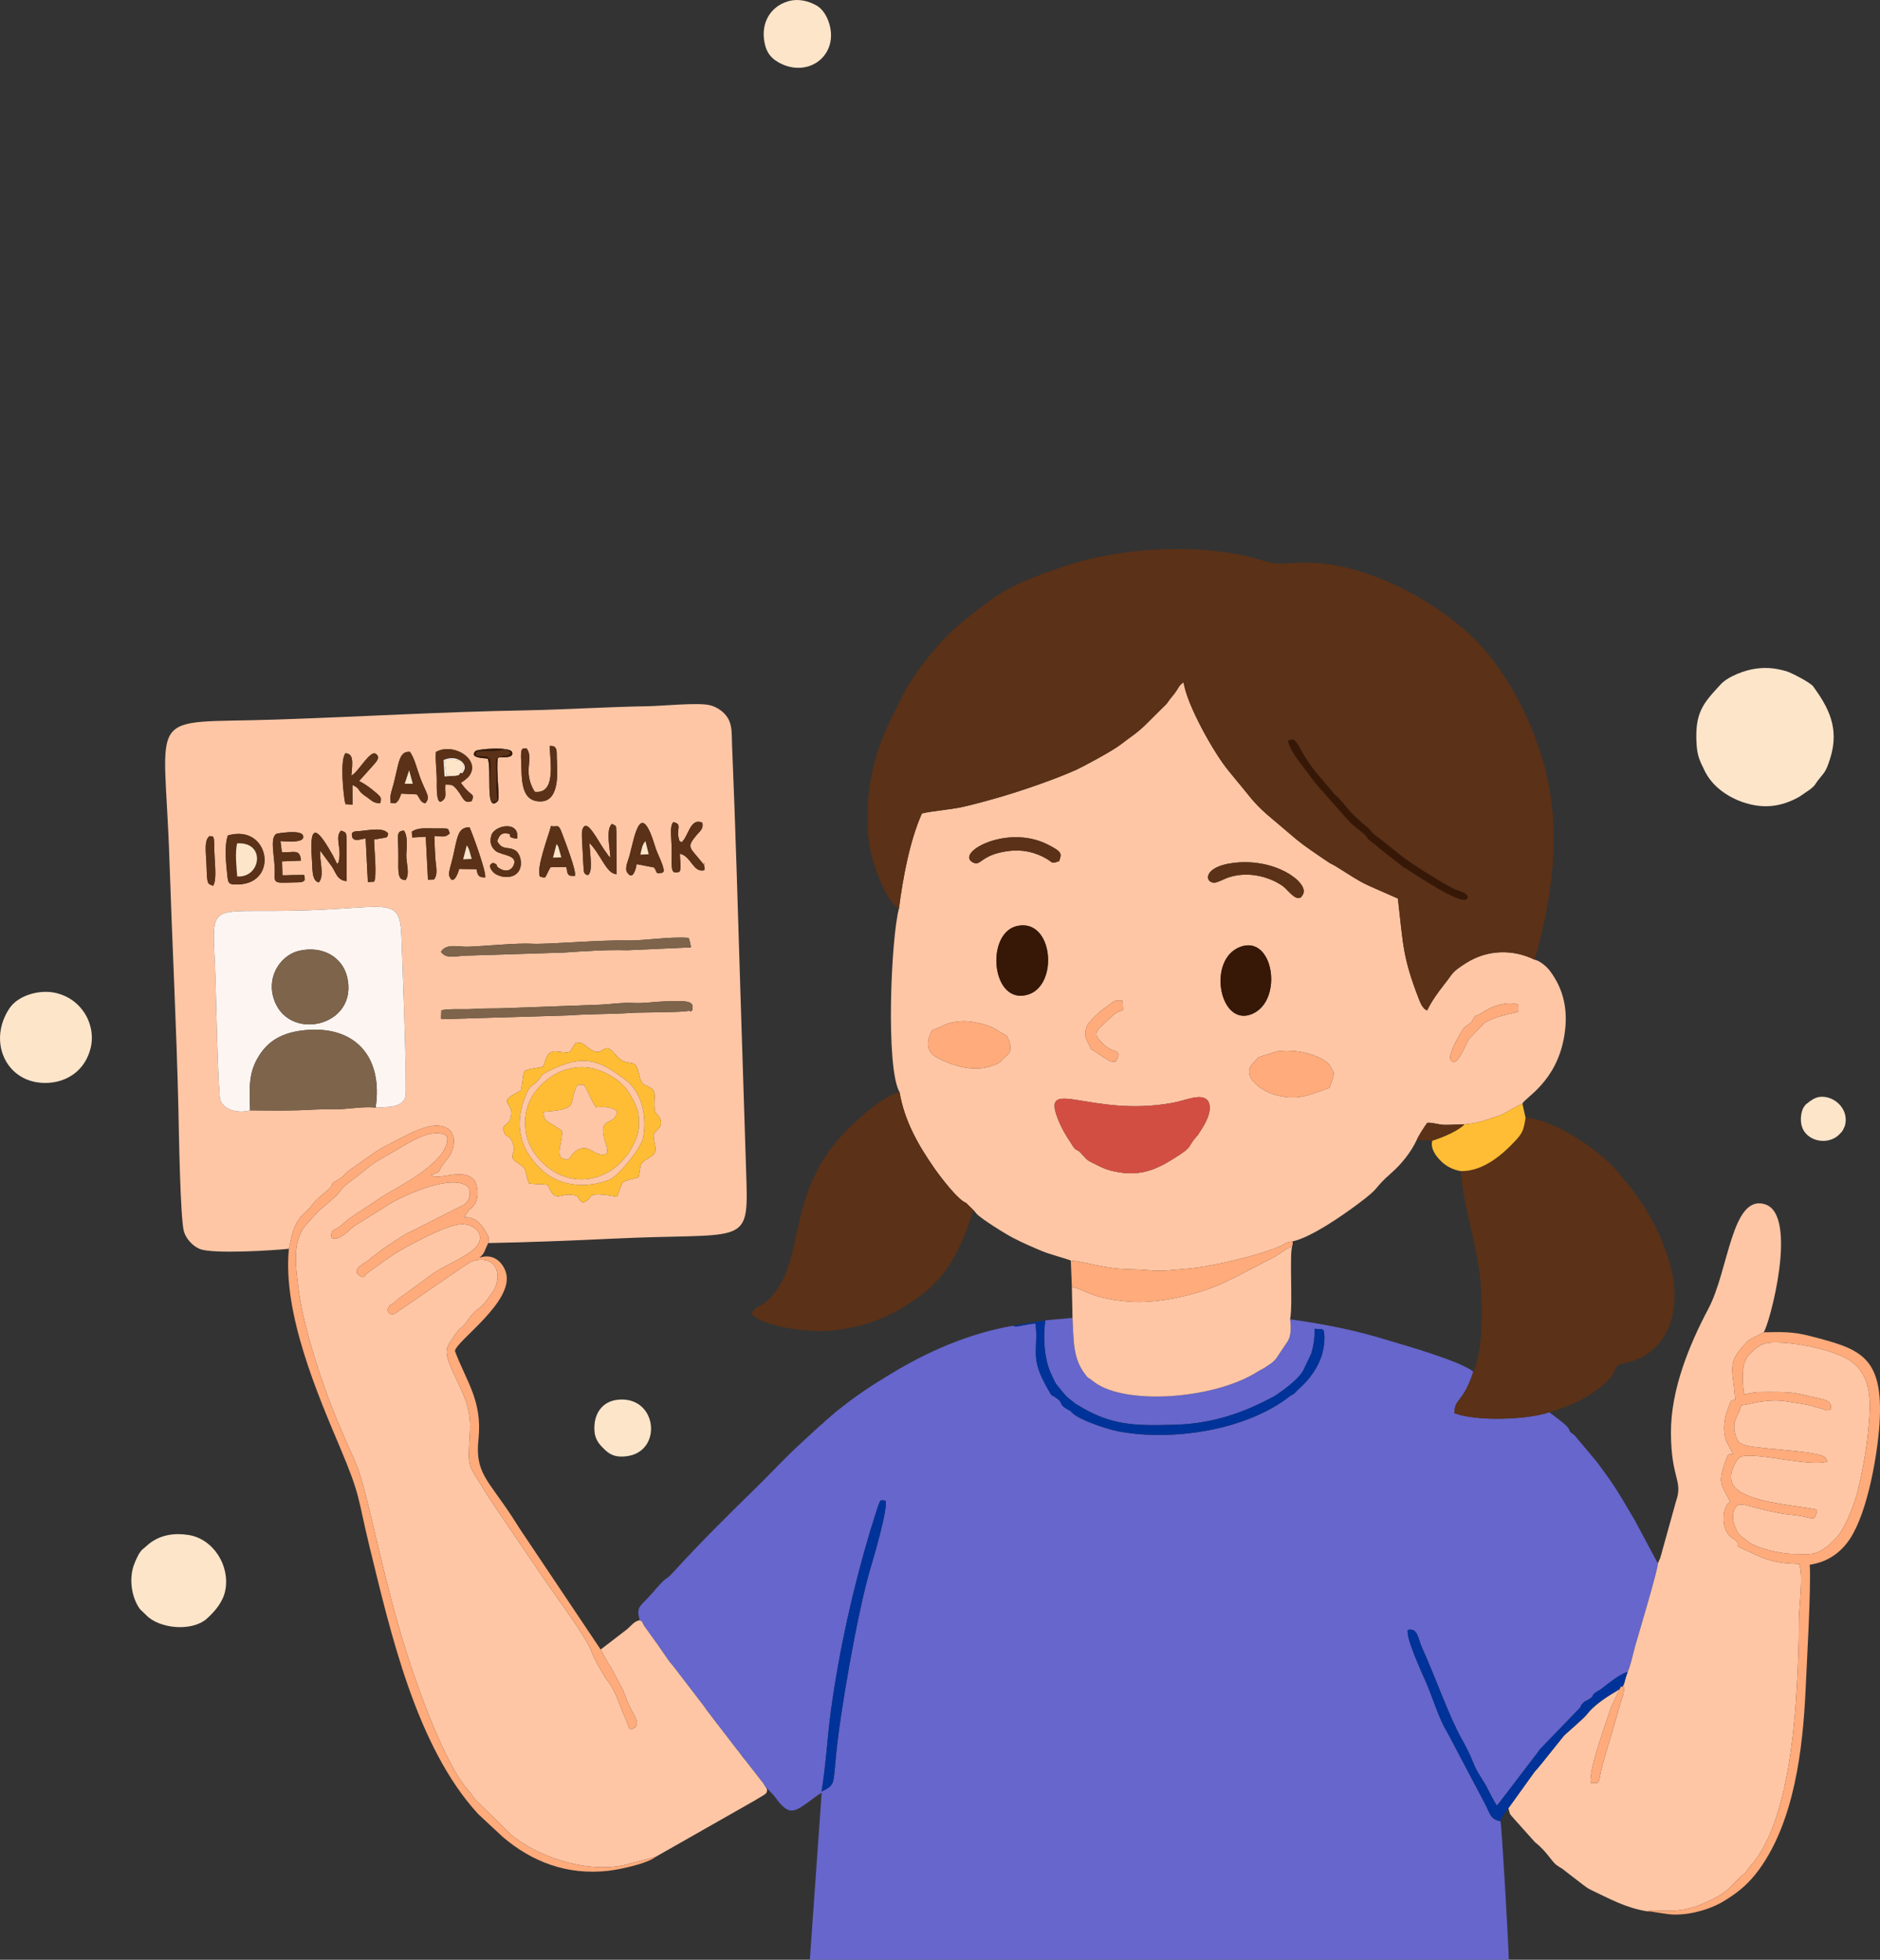 <?xml version="1.0" encoding="UTF-8"?>
<svg xmlns="http://www.w3.org/2000/svg" xmlns:xlink="http://www.w3.org/1999/xlink" xml:space="preserve" width="320.609mm" height="334.168mm" shape-rendering="geometricPrecision" text-rendering="geometricPrecision" image-rendering="optimizeQuality" fill-rule="evenodd" clip-rule="evenodd" viewBox="0 0 14479 15091"><rect x="0" y="0" width="14479" height="15091" fill="#333333" stroke="none"/> <g id="Layer_x0020_1">    <g id="_2021388948720">   <path fill="#6666CC" d="M6327 13796c34,-199 45,-421 72,-621 65,-473 169,-938 304,-1390l61 -193c23,-53 13,-38 55,-38 25,53 -97,462 -120,539 -93,319 -233,1105 -263,1452 -3,39 -10,118 -16,155 -10,60 -44,69 -93,96zm1724 -3629c-21,137 -6,306 44,412 47,102 33,67 84,134l33 38c11,11 7,6 18,16l58 46c3,1 12,6 15,8 259,160 446,158 746,150 256,-7 486,-75 712,-192 38,-20 40,-18 75,-42 95,-65 166,-126 199,-180l63 -132c19,-63 28,-122 27,-193 54,7 73,-15 75,56 5,161 -77,297 -187,398 -10,9 -7,6 -17,16 -55,57 -19,17 -71,56 -333,256 -894,341 -1306,265 -84,-15 -297,-85 -356,-139 -34,-30 0,-8 -39,-30 -84,-48 -20,-44 -100,-97l-14 -8c-7,-5 -9,6 -40,-53 -9,-15 -27,-48 -40,-75 -90,-185 -32,-247 -55,-428 -56,-1 -120,22 -152,21l-15 -3c-1,-2 -5,0 -8,-2 -350,61 -667,206 -927,363 -167,100 -278,174 -431,296l-86 74c-20,20 -20,21 -43,38l-168 155c-114,106 -211,213 -323,322 -222,216 -430,423 -638,651 -49,54 -53,42 -86,76 -27,28 -49,55 -76,85 -93,106 -125,100 -95,207 29,18 14,9 29,34 1,2 3,5 4,8l110 153c2,2 3,5 5,8l80 115c5,7 27,32 31,37l240 313c12,17 0,3 14,21l80 105c2,3 8,10 10,13 2,1 4,4 5,6l145 189c2,1 4,4 6,6l39 53c1,2 4,4 6,6l149 191c24,43 60,64 92,108 100,136 137,117 247,40 38,-27 74,-58 109,-77l-91 1286 5383 0c-1,-104 -55,-1049 -64,-1067 -82,-16 -76,-55 -126,-147l-286 -542c-61,-97 -112,-268 -161,-380 -33,-76 -157,-343 -141,-404 79,-20 80,73 109,135 96,209 214,543 307,706 27,47 64,118 84,171 27,71 49,98 89,164 35,58 61,124 98,177 2,-3 6,-10 7,-8l307 -402c1,-1 14,-20 14,-21l311 -322c14,-21 2,-14 22,-35 20,-21 23,-15 43,-28 59,-36 8,-23 65,-61 20,-14 17,-8 35,-22 62,-48 132,-106 203,-132 21,-41 41,-139 57,-196 21,-74 181,-607 175,-638l-178 -333c-63,-105 -124,-215 -189,-307 -39,-56 -66,-92 -107,-147l-168 -200c-64,-48 -14,-14 -59,-69 -17,-20 -106,-87 -135,-108 -179,60 -566,70 -731,7 1,-118 69,-78 146,-320 -106,-82 -496,-193 -666,-244 -263,-80 -474,-120 -745,-159 8,56 8,125 -17,167l-74 110c-28,45 -44,56 -95,89 -2,2 -5,3 -7,5 -2,1 -5,3 -7,4l-45 25c-333,215 -1014,264 -1259,87 -13,-9 -12,-9 -26,-20 -38,-28 -20,-6 -49,-44 -97,-126 -87,-265 -97,-434l-209 19z"></path>   <path fill="#FEC6A5" d="M9208 8450c69,-9 116,15 108,98 -6,57 -46,124 -70,160 -2,4 -22,34 -23,35 -2,2 -4,4 -5,6 -2,2 -4,4 -6,6 -64,74 -31,74 -127,137 -130,85 -259,164 -447,138 -70,-10 -120,-23 -182,-55 -78,-39 -76,-33 -127,-91 -36,-41 -31,-13 -63,-53l-18 -29c-39,-58 -76,-120 -104,-195 -121,-318 262,-4 877,-113 65,-11 128,-35 187,-44zm1031 -73c-145,49 -238,104 -420,53 -96,-27 -242,-125 -187,-221l60 -68 142 -45c177,-25 363,43 407,107l18 31c17,36 14,12 11,50 -1,14 -25,72 -31,93zm-2919 -501c93,-19 138,-15 226,4 52,12 90,24 132,52 71,47 76,27 96,91 27,82 -16,99 -44,126 -27,27 -30,42 -108,64 -140,40 -286,-8 -400,-66 -61,-31 -98,-88 -61,-175 22,-53 7,-33 69,-59 21,-9 61,-31 90,-37zm4374 -86c-34,12 -181,34 -263,88l-117 122c-20,31 -103,247 -143,157 -19,-43 77,-204 103,-241l32 -26c44,-28 24,-18 35,-35 34,-55 12,-17 72,-56 74,-50 191,-93 279,-64l2 55zm-3101 385c-38,1 -40,1 -89,-31l-69 -46c-51,-30 -26,-14 -45,-49 -23,-43 -44,-74 -23,-138 18,-53 126,-138 128,-139l53 -39c39,-30 37,-32 97,-27l4 71c-37,18 -30,6 -70,35l-107 99c-36,45 -45,57 17,121 87,92 163,34 104,143zm957 -883c257,-100 337,410 95,515 -251,109 -352,-416 -95,-515zm-1715 -162c276,-59 320,454 84,528 -284,89 -334,-474 -84,-528zm1662 -485c324,-41 575,147 541,235 -37,95 -116,-26 -157,-56 -112,-79 -282,-118 -430,-64 -24,9 -78,38 -100,37 -75,-1 -85,-123 146,-152zm-1340 -14c-63,22 -46,12 -93,-16 -88,-53 -189,-76 -297,-62 -216,28 -210,119 -272,89 -145,-71 251,-297 568,-142 123,61 113,75 94,131zm-1234 366c-61,230 -103,1226 5,1413 38,225 148,413 266,583 42,61 184,249 247,270l65 64c1,2 3,5 5,7 1,1 3,4 5,6 1,2 4,5 5,6 36,40 229,160 285,188 68,35 142,68 222,101 48,21 210,65 219,72 123,10 251,62 439,66 267,7 156,26 481,-6 178,-17 533,-101 692,-171 40,-18 40,-31 97,-37 144,-33 375,-193 506,-291 186,-139 101,-102 257,-239 74,-65 147,-156 191,-249 15,-34 56,-98 82,-134 42,-4 84,15 137,16 50,1 103,-6 150,-4 96,-7 154,-30 242,-59 50,-16 60,-23 102,-47 31,-17 75,-43 102,-53 16,-46 265,-165 323,-526 30,-186 -1,-351 -112,-498 -25,-34 -81,-79 -117,-85 -173,-85 -369,-75 -527,25 -116,74 -95,72 -169,165 -47,60 -97,128 -132,201 -19,-12 -18,-6 -39,-36 -7,-9 -17,-34 -22,-46 -129,-331 -122,-421 -164,-780 -306,-137 -222,-87 -478,-248 -30,-19 -32,-14 -66,-38 -87,-59 -173,-116 -242,-173l-224 -190c-110,-97 -142,-153 -224,-249l-67 -82c-111,-131 -327,-515 -349,-685 -45,28 -31,41 -91,112 -15,17 -25,33 -40,53l-145 144c-81,83 -130,108 -209,170 -60,47 -285,169 -352,199 -159,70 -386,149 -562,201 -92,27 -204,58 -300,80 -104,23 -231,30 -317,51 -95,214 -147,500 -177,733z"></path>   <path fill="#FEC6A5" d="M4435 8030c23,12 17,-27 86,31 137,113 112,-69 218,59 96,115 151,9 180,142 29,135 54,67 116,138 12,33 4,65 4,105 2,71 6,51 33,89 57,79 -30,114 -38,141 -3,85 49,129 -28,176 -94,57 -63,47 -89,155 -148,40 -112,12 -164,149 -269,-46 -161,6 -263,45 -59,-32 -9,-51 -89,-60 -85,-9 -112,46 -159,-28 -42,-67 24,-43 -167,-58 -39,-97 -7,-107 -82,-155 -99,-62 -5,-65 -46,-161 -36,-88 -47,-7 -74,-110 18,-39 51,-27 63,-93 22,-119 -125,-97 77,-198 33,-184 -15,-147 169,-182 24,-53 25,-125 103,-118 136,14 86,16 150,-67zm-1036 -251c72,-14 168,-4 253,-10 87,-6 165,-2 242,-6l737 -27c79,-4 169,-18 245,-13 80,5 164,-10 250,-12 90,-2 202,-13 207,34 6,62 -26,37 -27,38 -39,14 -381,12 -433,16 -174,12 -319,7 -495,20l-979 29c-1,-3 -2,-7 -2,-9l2 -60zm-506 750c-64,-9 -171,4 -243,10 -90,7 -141,0 -230,5 -175,11 -320,7 -494,6 -93,27 -207,-5 -230,-83 -16,-52 -33,-829 -36,-919 -20,-647 -109,-511 702,-538 644,-22 718,-106 730,204 6,163 45,1184 31,1230 -26,88 -136,79 -230,85zm503 -1200c42,-68 136,-36 210,-39 120,-4 380,-30 492,-23 112,7 522,-30 720,-25 152,3 336,-32 486,-20 9,25 12,43 18,73l-491 22c-154,-5 -326,7 -488,18l-729 23c-90,-2 -175,35 -218,-29zm-1755 -508c-37,-15 -40,-13 -46,-62 -3,-25 -3,-78 -5,-109 -5,-99 -18,-181 24,-212 23,8 36,-23 36,85 0,110 24,247 -9,298zm1895 -130c-11,47 -51,132 -77,50 -7,-21 23,-111 29,-141 36,-163 39,-229 128,-230 24,52 129,341 121,386 -51,1 -58,-14 -67,-63l-134 -2zm708 -331c46,15 54,-27 83,53 27,73 113,292 101,331 -60,5 -57,-14 -66,-68l-122 2c-2,3 -4,7 -5,9 -1,2 -4,6 -5,8 -40,77 -21,64 -70,56 -36,-55 66,-320 84,-391zm659 294c-5,33 -28,134 -74,62 -19,-31 9,-90 19,-126 42,-161 86,-436 196,-76 14,46 28,71 46,115 34,86 24,89 -3,94 -38,7 -23,-3 -49,-43l-135 -26zm-1780 123c-61,-2 -56,-51 -55,-185 1,-158 -22,-192 43,-196 33,48 20,130 18,189 -1,59 30,147 -6,192zm-1368 -344c319,-91 394,361 89,377 -78,4 -87,-2 -93,-67 -10,-93 -25,-229 4,-310zm841 219c24,-26 8,2 16,-37 17,-86 -35,-172 15,-219 46,16 39,18 42,80l0 309c-72,-6 -82,-66 -112,-111l-91 -124c-8,70 36,194 -11,245 -57,-14 -47,-109 -53,-180 -25,-327 65,-199 162,-27 12,23 21,41 32,64zm-249 125c-21,21 -29,16 -87,18 -151,4 -147,10 -144,-83 2,-115 -44,-267 17,-293 1,0 185,-34 201,15 20,61 -127,44 -174,43l11 86c95,3 139,-29 147,64l-146 6 3 107c42,1 79,-3 119,-2 62,0 49,-10 53,39zm469 -321c-45,8 -96,28 -105,-16 -9,-42 25,-38 65,-41 61,-5 181,-32 214,21 -10,32 -6,26 -40,33l-58 10c-2,-4 -7,1 -11,3 0,64 24,283 0,323l-48 3 -17 -336zm974 192c6,-1 1,-7 17,0 38,15 -4,19 55,47 39,19 74,4 89,-23 51,-90 -90,-84 -133,-119 -25,-20 -45,-52 -39,-97 0,-3 6,-25 7,-29 32,-76 218,-107 197,31 -104,-11 -14,-37 -89,-41 -40,-3 -53,28 -65,60 43,77 84,36 142,73 34,23 55,94 30,148 -40,82 -166,60 -205,15 -46,-53 -6,-64 -6,-65zm-618 -244c47,-33 112,-25 161,-25 138,2 111,-9 131,38 -34,34 -57,23 -119,20 2,61 4,118 8,178 5,64 21,114 -10,157l-47 2 -17 -331 -105 6 -2 -45zm1497 161c21,27 2,11 32,39 -2,-69 -38,-216 12,-260 38,21 30,7 34,64l2 324c-80,-3 -121,-154 -210,-241 6,97 28,222 -11,248 -37,-10 -30,-24 -35,-77l-11 -209c0,-9 -1,-48 1,-55 30,-126 123,86 186,167zm566 147c-70,24 -63,-13 -62,-166 0,-91 -18,-182 12,-215 73,12 22,57 42,122 10,34 -3,15 22,33 54,-44 66,-193 160,-151 10,46 -16,63 -43,94 -85,99 -50,97 33,203l16 19c18,31 -2,-48 9,23 8,56 4,7 -5,28 -82,16 -97,-111 -183,-128 0,50 12,99 -1,138zm-2145 -601c-6,17 -14,46 -31,62 -11,9 -9,15 -28,12 -44,-6 -16,-1 -23,-20 -11,-30 19,-107 27,-143 39,-159 41,-237 121,-233 35,43 58,142 82,205 45,119 81,142 37,192 -40,-10 -39,-37 -65,-69l-120 -6zm267 -320c134,-79 359,62 250,192l-18 16c-21,18 -22,16 -40,29 21,27 32,43 59,68 32,30 46,27 24,73 -54,21 -64,-20 -93,-62 -54,-77 -62,-62 -108,-66 -8,54 13,94 -17,118 -58,66 -50,-114 -50,-147 0,-73 -12,-151 -7,-221zm876 -47c64,-5 53,44 55,95 3,85 29,326 -120,332 -163,6 -148,-180 -154,-304 -7,-123 12,-101 41,-105 61,80 -35,176 63,335 164,19 121,-221 115,-353zm-1573 448c-16,-67 -43,-345 1,-392 62,5 55,63 45,172 51,-21 144,-200 189,-167 41,30 -5,68 -27,95l-97 108c-1,-2 -3,4 -4,7 36,18 65,38 98,64 84,68 68,58 65,106 -58,1 -70,-25 -116,-55 -69,-46 -31,-54 -100,-86l1 152 -55 -4zm1097 -350c-16,-5 -147,-1 -96,-58 15,-17 268,-37 283,8 16,48 -72,38 -110,39 -14,97 13,285 4,323 -7,28 -1,8 -15,24 -86,67 -35,-254 -66,-336zm-1532 3774c17,-59 21,-194 133,-288 61,-52 13,-32 130,-134 17,-15 30,-23 44,-37 61,-60 -23,-16 88,-84 35,-21 15,-20 81,-69l175 -123c36,-26 75,-47 108,-64 38,-19 75,-40 116,-60 63,-32 179,-92 265,-90 107,3 155,78 119,188 -17,51 -42,71 -67,105 -53,71 -10,60 -98,87 56,51 235,-60 330,36 27,28 56,156 -17,218l-13 10c-15,14 2,-4 -15,19l-32 45c80,-9 133,44 169,110 26,47 24,29 19,87 318,-6 645,-19 963,-34 990,-48 1041,64 1026,-435l-46 -1439c-20,-643 -38,-1284 -65,-1924 -4,-83 4,-152 -34,-213 -25,-41 -78,-84 -142,-98 -95,-20 -357,7 -469,9 -314,5 -634,26 -949,32 -639,11 -1282,50 -1923,71 -1020,34 -854,-105 -816,1086 21,636 54,1277 69,1912 3,153 14,852 43,946 17,56 68,110 120,132 101,42 580,11 688,-1z"></path>   <path fill="#5B3117" d="M9919 5703c77,-37 64,49 206,232 1,0 12,15 16,19l137 162c97,86 83,116 253,255 46,37 9,24 83,77l180 143c71,58 332,221 411,257 31,14 105,27 98,65 -16,83 -404,-180 -464,-218 -27,-17 -18,-8 -49,-32l-180 -142c-2,-1 -4,-4 -6,-6 -10,-9 6,2 -18,-16 -78,-58 -28,-18 -71,-67 -21,-25 -60,-48 -88,-73 -29,-26 -53,-52 -79,-82l-135 -153c-2,-2 -3,-5 -5,-7 -23,-29 -52,-51 -116,-138l-29 -39c-44,-58 -131,-163 -144,-237zm-2996 1294c30,-233 82,-519 177,-733 86,-21 213,-28 317,-51 96,-22 208,-53 300,-80 176,-52 403,-131 562,-201 67,-30 292,-152 352,-199 79,-62 128,-87 209,-170l145 -144c15,-20 25,-36 40,-53 60,-71 46,-84 91,-112 22,170 238,554 349,685l67 82c82,96 114,152 224,249l224 190c69,57 155,114 242,173 34,24 36,19 66,38 256,161 172,111 478,248 42,359 35,449 164,780 5,12 15,37 22,46 21,30 20,24 39,36 35,-73 85,-141 132,-201 74,-93 53,-91 169,-165 158,-100 354,-110 527,-25 115,-392 192,-862 118,-1295 -77,-459 -326,-938 -615,-1207 -312,-289 -814,-551 -1255,-556 -131,-1 -213,24 -331,-13 -478,-149 -1128,-105 -1577,54 -377,133 -444,176 -709,385 -69,55 -131,112 -187,171 -94,100 -234,272 -307,418 -81,164 -165,314 -217,510 -54,203 -78,431 -43,650 26,165 130,433 227,490z"></path>   <path fill="#FEC6A5" d="M5052 14297l760 -432c77,-49 99,-49 95,-85 -1,-10 -19,-29 -27,-46l-149 -191c-2,-2 -5,-4 -6,-6l-39 -53c-2,-2 -4,-5 -6,-6l-145 -189c-1,-2 -3,-5 -5,-6 -2,-3 -8,-10 -10,-13l-80 -105c-14,-18 -2,-4 -14,-21l-240 -313c-4,-5 -26,-30 -31,-37l-80 -115c-2,-3 -3,-6 -5,-8l-110 -153c-1,-3 -3,-6 -4,-8 -15,-25 0,-16 -29,-34 -44,10 -59,36 -99,71l-202 155 49 89c15,29 30,45 43,72l80 150c27,68 36,103 73,169 31,57 63,112 -11,135 -39,-29 -2,9 -23,-32l-30 -74c-36,-81 -66,-188 -121,-258 -29,-37 -111,-177 -131,-236 -40,-113 -283,-436 -365,-558l-340 -500c-42,-64 -83,-122 -119,-181 -129,-216 -129,-152 -112,-452 11,-193 -56,-298 -129,-458 -81,-179 -58,-185 28,-310 20,-29 44,-37 68,-70 115,-162 80,-53 209,-241 74,-108 41,-277 -133,-242 -43,8 -63,32 -102,54l-520 357c-31,17 -73,-15 -44,-56 18,-26 19,-10 47,-35 15,-13 4,-4 16,-17l273 -199c90,-68 323,-150 358,-244 33,-89 -63,-143 -141,-138 -107,8 -317,121 -421,176 -111,59 -206,135 -304,204 -21,15 -10,44 -55,16 -74,-45 51,-104 69,-118l23 -22c16,-13 13,-9 27,-19l26 -20c5,-4 15,-12 26,-21l117 -78c37,-24 83,-52 125,-71l391 -197c41,-28 59,-84 33,-138 -120,-101 -460,51 -582,118l-291 181c-44,31 -109,110 -167,98 0,-1 -21,4 -13,-39 6,-32 26,-19 86,-71l43 -37c2,-2 5,-4 7,-5 1,-2 4,-4 6,-5l257 -170c19,-13 49,-28 65,-38 121,-70 458,-254 426,-423 -120,-81 -326,75 -429,130 -76,42 -153,86 -215,142l-137 106c-26,20 -47,58 -76,85 -118,108 -96,70 -229,221 -110,125 -79,325 -57,501 36,279 171,692 271,940 203,499 172,321 309,899 77,326 152,640 253,958 85,271 294,854 470,1051 29,32 42,61 66,84l268 263c14,13 26,21 39,30 214,157 554,262 830,204l246 -65z"></path>   <path fill="#FEC6A5" d="M12250 13728c-14,-103 115,-448 157,-580l78 -164c22,30 33,-47 18,61 0,0 -15,43 -15,44l-85 295c-21,68 -39,126 -58,196 -46,169 -8,149 -95,148zm518 -1689c6,31 -154,564 -175,638 -16,57 -36,155 -57,196 -42,111 -7,102 -105,160 -63,37 -164,106 -205,163 -28,38 -173,158 -184,173l-170 212c-18,23 -39,46 -53,62l-202 281c15,59 9,39 43,81l163 182c92,71 125,147 168,177 34,24 36,19 69,48l130 100c28,20 30,25 71,45 133,63 263,136 427,161 61,-24 216,33 423,-58 205,-88 192,-115 286,-200 104,-95 3,10 88,-97 14,-18 7,-5 27,-31 248,-325 307,-982 328,-1370 8,-147 15,-317 14,-463 -2,-119 38,-365 2,-456 -214,-6 -272,-41 -430,-115 -88,-41 -5,-18 -66,-72 -8,-7 -100,-43 -84,-197 1,-15 14,-52 16,-56 16,-29 16,-25 34,-36 -59,-129 -103,-131 -41,-304 30,-81 21,-62 63,-64l-55 -106c-24,-79 -17,-158 12,-237 35,-91 16,-68 59,-75 -17,-256 -76,-285 106,-463l113 -59c45,-59 272,-907 9,-986 -255,-77 -278,507 -434,803 -145,273 -292,625 -289,961 2,358 96,361 38,527l-103 370c-5,20 -11,43 -18,64l-18 41z"></path>   <path fill="#5B3117" d="M11251 9018c13,224 105,520 140,752 29,195 39,624 -44,792 -77,242 -145,202 -146,320 165,63 552,53 731,-7 165,-52 252,-88 374,-178 196,-145 81,-176 211,-202 313,-63 462,-387 333,-799 -89,-283 -225,-483 -406,-690 -125,-144 -468,-385 -695,-400 -12,83 -19,112 -67,166 -110,120 -257,248 -431,246z"></path>   <path fill="#5B3117" d="M7441 9263c-63,-21 -205,-209 -247,-270 -118,-170 -228,-358 -266,-583 -124,28 -320,205 -417,304 -113,116 -205,248 -276,428 -119,298 -106,598 -264,806 -110,144 -153,93 -181,168 63,94 421,143 569,133 220,-15 384,-66 543,-152 353,-191 475,-403 594,-777 -19,-26 -34,-30 -55,-57z"></path>   <path fill="#FDF5F2" d="M2305 7321c184,-41 330,52 367,196 100,393 -471,518 -568,159 -47,-175 70,-326 201,-355zm-379 1229c-5,-186 -15,-302 84,-443 74,-104 186,-167 375,-177 362,-20 565,219 508,599 94,-6 204,3 230,-85 14,-46 -25,-1067 -31,-1230 -12,-310 -86,-226 -730,-204 -811,27 -722,-109 -702,538 3,90 20,867 36,919 23,78 137,110 230,83z"></path>   <path fill="#FEC6A5" d="M13638 10719c205,0 190,11 362,47 52,11 118,23 97,88 -25,13 -41,0 -72,-8 -27,-7 -53,-16 -81,-23 -56,-14 -113,-19 -180,-31 -151,-27 -301,25 -354,30 -6,15 -6,21 -11,36 -20,51 -65,103 -29,205 14,41 32,56 80,68 115,29 550,42 605,90 1,1 3,4 5,5l14 27c-114,48 -526,-67 -652,-40 -35,8 -46,33 -59,57 -56,102 -37,177 57,227 152,82 418,95 574,128 -16,87 -22,71 -109,52 -48,-10 -91,-12 -139,-19 -282,-43 -355,-118 -388,-36 -19,47 -14,91 6,138 27,64 34,60 85,99l12 11c70,53 252,96 354,96 128,-1 159,17 262,-61l71 -69c68,-80 136,-259 160,-359 47,-192 77,-378 90,-577 15,-230 -39,-378 -206,-454 -148,-67 -388,-113 -543,-108 -79,2 -121,36 -174,89 -87,85 -41,290 -45,307 48,-1 66,-12 105,-14 34,-1 68,-1 103,-1z"></path>   <path fill="#FEC6A5" d="M8255 9909l5 239c10,169 0,308 97,434 29,38 11,16 49,44 14,11 13,11 26,20 245,177 926,128 1259,-87l45 -25c2,-1 5,-3 7,-4 2,-2 5,-3 7,-5 51,-33 67,-44 95,-89l74 -110c25,-42 25,-111 17,-167 23,-119 -9,-516 19,-572 -27,33 -12,12 -43,28l-84 56c-3,2 -5,3 -8,5l-318 165c-39,15 -47,24 -93,44 -189,85 -492,156 -713,138 -294,-24 -342,-94 -441,-114z"></path>   <path fill="#FFAB7B" d="M2225 9616c-50,496 223,1126 398,1540 157,373 130,372 221,746 162,660 359,1544 838,2066l191 178c227,193 497,295 811,260 80,-9 299,-53 368,-109l-246 65c-276,58 -616,-47 -830,-204 -13,-9 -25,-17 -39,-30l-268 -263c-24,-23 -37,-52 -66,-84 -176,-197 -385,-780 -470,-1051 -101,-318 -176,-632 -253,-958 -137,-578 -106,-400 -309,-899 -100,-248 -235,-661 -271,-940 -22,-176 -53,-376 57,-501 133,-151 111,-113 229,-221 29,-27 50,-65 76,-85l137 -106c62,-56 139,-100 215,-142 103,-55 309,-211 429,-130 32,169 -305,353 -426,423 -16,10 -46,25 -65,38l-257 170c-2,1 -5,3 -6,5 -2,1 -5,3 -7,5l-43 37c-60,52 -80,39 -86,71 -8,43 13,38 13,39 58,12 123,-67 167,-98l291 -181c122,-67 462,-219 582,-118 26,54 8,110 -33,138l-391 197c-42,19 -88,47 -125,71l-117 78c-11,9 -21,17 -26,21l-26 20c-14,10 -11,6 -27,19l-23 22c-18,14 -143,73 -69,118 45,28 34,-1 55,-16 98,-69 193,-145 304,-204 104,-55 314,-168 421,-176 78,-5 174,49 141,138 -35,94 -268,176 -358,244l-273 199c-12,13 -1,4 -16,17 -28,25 -29,9 -47,35 -29,41 13,73 44,56l520 -357c39,-22 59,-46 102,-54 174,-35 207,134 133,242 -129,188 -94,79 -209,241 -24,33 -48,41 -68,70 -86,125 -109,131 -28,310 73,160 140,265 129,458 -17,300 -17,236 112,452 36,59 77,117 119,181l340 500c82,122 325,445 365,558 20,59 102,199 131,236 55,70 85,177 121,258l30 74c21,41 -16,3 23,32 74,-23 42,-78 11,-135 -37,-66 -46,-101 -73,-169l-80 -150c-13,-27 -28,-43 -43,-72l-49 -89 -605 -903c-32,-47 -52,-82 -82,-127 -184,-279 -281,-333 -254,-588 31,-299 -93,-444 -181,-680 2,-74 466,-385 391,-610 -25,-76 -98,-146 -203,-109 44,-37 36,-49 68,-113 5,-58 7,-40 -19,-87 -36,-66 -89,-119 -169,-110l32 -45c17,-23 0,-5 15,-19l13 -10c73,-62 44,-190 17,-218 -95,-96 -274,15 -330,-36 88,-27 45,-16 98,-87 25,-34 50,-54 67,-105 36,-110 -12,-185 -119,-188 -86,-2 -202,58 -265,90 -41,20 -78,41 -116,60 -33,17 -72,38 -108,64l-175 123c-66,49 -46,48 -81,69 -111,68 -27,24 -88,84 -14,14 -27,22 -44,37 -117,102 -69,82 -130,134 -112,94 -116,229 -133,288z"></path>   <path fill="#FDE5CA" d="M13067 5740c7,87 25,120 62,196 57,117 171,198 291,240 155,54 295,40 438,-41l82 -56c43,-35 29,-26 60,-68 52,-68 60,-60 95,-170 74,-234 -13,-393 -130,-555 -23,-31 -169,-106 -206,-117 -75,-22 -145,-32 -231,-21 -85,10 -221,60 -278,124 -131,143 -201,213 -183,468z"></path>   <path fill="#FFAB7B" d="M13994 11625c-156,-33 -422,-46 -574,-128 -94,-50 -113,-125 -57,-227 13,-24 24,-49 59,-57 126,-27 538,88 652,40l-14 -27c-2,-1 -4,-4 -5,-5 -55,-48 -490,-61 -605,-90 -48,-12 -66,-27 -80,-68 -36,-102 9,-154 29,-205 5,-15 5,-21 11,-36 53,-5 203,-57 354,-30 67,12 124,17 180,31 28,7 54,16 81,23 31,8 47,21 72,8 21,-65 -45,-77 -97,-88 -172,-36 -157,-47 -362,-47 -35,0 -69,0 -103,1 -39,2 -57,13 -105,14 4,-17 -42,-222 45,-307 53,-53 95,-87 174,-89 155,-5 395,41 543,108 167,76 221,224 206,454 -13,199 -43,385 -90,577 -24,100 -92,279 -160,359l-71 69c-103,78 -134,60 -262,61 -102,0 -284,-43 -354,-96l-12 -11c-51,-39 -58,-35 -85,-99 -20,-47 -25,-91 -6,-138 33,-82 106,-7 388,36 48,7 91,9 139,19 87,19 93,35 109,-52zm-411 -1366l-113 59c-182,178 -123,207 -106,463 -43,7 -24,-16 -59,75 -29,79 -36,158 -12,237l55 106c-42,2 -33,-17 -63,64 -62,173 -18,175 41,304 -18,11 -18,7 -34,36 -2,4 -15,41 -16,56 -16,154 76,190 84,197 61,54 -22,31 66,72 158,74 216,109 430,115 36,91 -4,337 -2,456 1,146 -6,316 -14,463 -21,388 -80,1045 -328,1370 -20,26 -13,13 -27,31 -85,107 16,2 -88,97 -94,85 -81,112 -286,200 -207,91 -362,34 -423,58 40,-1 142,25 212,25 134,0 281,-43 390,-112 112,-70 184,-134 260,-238 270,-374 335,-928 356,-1381 9,-208 43,-787 32,-963 147,-22 245,-101 312,-203 136,-211 209,-644 225,-879 35,-532 -155,-581 -538,-680 -137,-35 -216,-30 -354,-28z"></path>   <path fill="#7D644B" d="M1926 8550c174,1 319,5 494,-6 89,-5 140,2 230,-5 72,-6 179,-19 243,-10 57,-380 -146,-619 -508,-599 -189,10 -301,73 -375,177 -99,141 -89,257 -84,443z"></path>   <path fill="#D34E42" d="M9208 8450c-59,9 -122,33 -187,44 -615,109 -998,-205 -877,113 28,75 65,137 104,195l18 29c32,40 27,12 63,53 51,58 49,52 127,91 62,32 112,45 182,55 188,26 317,-53 447,-138 96,-63 63,-63 127,-137 2,-2 4,-4 6,-6 1,-2 3,-4 5,-6 1,-1 21,-31 23,-35 24,-36 64,-103 70,-160 8,-83 -39,-107 -108,-98z"></path>   <path fill="#FEBD34" d="M4498 8354c29,47 54,118 92,173 49,-7 133,-4 162,33 -13,116 -153,26 -93,226 15,53 44,117 -33,104 -67,-11 -99,-79 -174,-37 -75,41 -50,94 -113,70 -66,-25 -2,-131 -11,-216l-15 -10c-120,-82 -115,-54 -129,-135 301,-21 183,-68 265,-209l49 1zm-70 -133c-52,7 -117,28 -161,56 -150,93 -250,241 -216,445 32,198 255,403 506,352 90,-18 175,-67 234,-134l48 -56c0,0 18,-32 21,-36 52,-92 70,-147 58,-263 -7,-64 -67,-168 -106,-215l-48 -45c-2,-1 -4,-3 -6,-5 -2,-2 -5,-4 -6,-5 -2,-2 -5,-4 -7,-5 -2,-2 -5,-3 -7,-5 -3,-2 -11,-7 -14,-9 -88,-57 -187,-90 -296,-75z"></path>   <path fill="#FDE5CA" d="M1735 12247c38,-193 -94,-397 -282,-427 -108,-17 -214,-3 -303,66l-50 43c-2,1 -4,3 -6,5 -2,2 -4,4 -6,6 -1,1 -18,26 -19,27 -17,33 -40,79 -49,123 -22,98 -1,220 58,301l47 45c98,105 349,131 466,30 64,-57 127,-131 144,-219z"></path>   <path fill="#FDE5CA" d="M699 8066c23,-96 -2,-203 -58,-280 -40,-55 -101,-112 -207,-139 -120,-30 -292,12 -363,120 -155,237 -42,522 207,566 173,30 369,-49 421,-267z"></path>   <path fill="#FEBD34" d="M4954 8757c-13,81 -193,300 -260,327 -179,72 -402,53 -539,-93 -1,-1 -4,-4 -5,-5 -2,-2 -4,-4 -6,-6 -9,-9 -6,-5 -17,-17 -9,-10 -19,-24 -31,-39 -121,-157 -117,-342 -34,-517 28,-60 44,-41 84,-89 34,-39 11,-33 64,-62 292,-154 411,-84 602,55 122,89 173,266 142,446zm-519 -727c-64,83 -14,81 -150,67 -78,-7 -79,65 -103,118 -184,35 -136,-2 -169,182 -202,101 -55,79 -77,198 -12,66 -45,54 -63,93 27,103 38,22 74,110 41,96 -53,99 46,161 75,48 43,58 82,155 191,15 125,-9 167,58 47,74 74,19 159,28 80,9 30,28 89,60 102,-39 -6,-91 263,-45 52,-137 16,-109 164,-149 26,-108 -5,-98 89,-155 77,-47 25,-91 28,-176 8,-27 95,-62 38,-141 -27,-38 -31,-18 -33,-89 0,-40 8,-72 -4,-105 -62,-71 -87,-3 -116,-138 -29,-133 -84,-27 -180,-142 -106,-128 -81,54 -218,-59 -69,-58 -63,-19 -86,-31z"></path>   <path fill="#FFAB7B" d="M8247 9707l8 202c99,20 147,90 441,114 221,18 524,-53 713,-138 46,-20 54,-29 93,-44l318 -165c3,-2 5,-3 8,-5l84 -56c31,-16 16,5 43,-28l1 -28c-57,6 -57,19 -97,37 -159,70 -514,154 -692,171 -325,32 -214,13 -481,6 -188,-4 -316,-56 -439,-66z"></path>   <path fill="#7D644B" d="M2305 7321c-131,29 -248,180 -201,355 97,359 668,234 568,-159 -37,-144 -183,-237 -367,-196z"></path>   <path fill="#003399" d="M7800 10209c3,2 7,0 8,2l15 3c32,1 96,-22 152,-21 23,181 -35,243 55,428 13,27 31,60 40,75 31,59 33,48 40,53l14 8c80,53 16,49 100,97 39,22 5,0 39,30 59,54 272,124 356,139 412,76 973,-9 1306,-265 52,-39 16,1 71,-56 10,-10 7,-7 17,-16 110,-101 192,-237 187,-398 -2,-71 -21,-49 -75,-56 1,71 -8,130 -27,193l-63 132c-33,54 -104,115 -199,180 -35,24 -37,22 -75,42 -226,117 -456,185 -712,192 -300,8 -487,10 -746,-150 -3,-2 -12,-7 -15,-8l-58 -46c-11,-10 -7,-5 -18,-16l-33 -38c-51,-67 -37,-32 -84,-134 -50,-106 -65,-275 -44,-412l-251 42z"></path>   <path fill="#003399" d="M11556 14024c18,-48 34,-62 61,-100l202 -281c14,-16 35,-39 53,-62l170 -212c11,-15 156,-135 184,-173 41,-57 142,-126 205,-163 98,-58 63,-49 105,-160 -71,26 -141,84 -203,132 -18,14 -15,8 -35,22 -57,38 -6,25 -65,61 -20,13 -23,7 -43,28 -20,21 -8,14 -22,35l-311 322c0,1 -13,20 -14,21l-307 402c-1,-2 -5,5 -7,8 -37,-53 -63,-119 -98,-177 -40,-66 -62,-93 -89,-164 -20,-53 -57,-124 -84,-171 -93,-163 -211,-497 -307,-706 -29,-62 -30,-155 -109,-135 -16,61 108,328 141,404 49,112 100,283 161,380l286 542c50,92 44,131 126,147z"></path>   <path fill="#FDE5CA" d="M6069 10c-132,39 -211,162 -181,317 14,75 47,119 111,155 219,120 448,-45 393,-280 -15,-64 -51,-131 -104,-160 -63,-36 -143,-55 -219,-32z"></path>   <path fill="#FEBD34" d="M11279 8658c-55,52 -159,97 -248,125 -18,62 32,123 64,155 37,38 91,70 156,80 174,2 321,-126 431,-246 48,-54 55,-83 67,-166l-24 -107c-27,10 -71,36 -102,53 -42,24 -52,31 -102,47 -88,29 -146,52 -242,59z"></path>   <path fill="#FFAB7B" d="M10239 8377c6,-21 30,-79 31,-93 3,-38 6,-14 -11,-50l-18 -31c-44,-64 -230,-132 -407,-107l-142 45 -60 68c-55,96 91,194 187,221 182,51 275,-4 420,-53z"></path>   <path fill="#003399" d="M6327 13796c49,-27 83,-36 93,-96 6,-37 13,-116 16,-155 30,-347 170,-1133 263,-1452 23,-77 145,-486 120,-539 -42,0 -32,-15 -55,38l-61 193c-135,452 -239,917 -304,1390 -27,200 -38,422 -72,621z"></path>   <path fill="#FFAB7B" d="M7320 7876c-29,6 -69,28 -90,37 -62,26 -47,6 -69,59 -37,87 0,144 61,175 114,58 260,106 400,66 78,-22 81,-37 108,-64 28,-27 71,-44 44,-126 -20,-64 -25,-44 -96,-91 -42,-28 -80,-40 -132,-52 -88,-19 -133,-23 -226,-4z"></path>   <path fill="#371807" d="M7835 7130c-250,54 -200,617 84,528 236,-74 192,-587 -84,-528z"></path>   <path fill="#371807" d="M9550 7292c-257,99 -156,624 95,515 242,-105 162,-615 -95,-515z"></path>   <path fill="#FEC6A5" d="M4449 8353c-82,141 36,188 -265,209 14,81 9,53 129,135l15 10c9,85 -55,191 11,216 63,24 38,-29 113,-70 75,-42 107,26 174,37 77,13 48,-51 33,-104 -60,-200 80,-110 93,-226 -29,-37 -113,-40 -162,-33 -38,-55 -63,-126 -92,-173l-49 -1z"></path>   <path fill="#FDE5CA" d="M4579 11026c7,71 49,108 84,142 44,41 91,54 159,46 284,-31 244,-463 -59,-436 -130,11 -196,116 -184,248z"></path>   <path fill="#7D644B" d="M3399 7779l-2 60c0,2 1,6 2,9l979 -29c176,-13 321,-8 495,-20 52,-4 394,-2 433,-16 1,-1 33,24 27,-38 -5,-47 -117,-36 -207,-34 -86,2 -170,17 -250,12 -76,-5 -166,9 -245,13l-737 27c-77,4 -155,0 -242,6 -85,6 -181,-4 -253,10z"></path>   <path fill="#7D644B" d="M3396 7329c43,64 128,27 218,29l729 -23c162,-11 334,-23 488,-18l491 -22c-6,-30 -9,-48 -18,-73 -150,-12 -334,23 -486,20 -198,-5 -608,32 -720,25 -112,-7 -372,19 -492,23 -74,3 -168,-29 -210,39z"></path>   <path fill="#FEC6A5" d="M4428 8221c109,-15 208,18 296,75 3,2 11,7 14,9 2,2 5,3 7,5 2,1 5,3 7,5 1,1 4,3 6,5 2,2 4,4 6,5l48 45c39,47 99,151 106,215 12,116 -6,171 -58,263 -3,4 -21,36 -21,36l-48 56c-59,67 -144,116 -234,134 -251,51 -474,-154 -506,-352 -34,-204 66,-352 216,-445 44,-28 109,-49 161,-56zm526 536c31,-180 -20,-357 -142,-446 -191,-139 -310,-209 -602,-55 -53,29 -30,23 -64,62 -40,48 -56,29 -84,89 -83,175 -87,360 34,517 12,15 22,29 31,39 11,12 8,8 17,17 2,2 4,4 6,6 1,1 4,4 5,5 137,146 360,165 539,93 67,-27 247,-246 260,-327z"></path>   <path fill="#371807" d="M10141 5954c-4,-4 -15,-19 -16,-19 -142,-183 -129,-269 -206,-232 13,74 100,179 144,237l29 39c64,87 93,109 116,138 2,2 3,5 5,7l135 153c26,30 50,56 79,82 28,25 67,48 88,73 43,49 -7,9 71,67 24,18 8,7 18,16 2,2 4,5 6,6l180 142c31,24 22,15 49,32 60,38 448,301 464,218 7,-38 -67,-51 -98,-65 -79,-36 -340,-199 -411,-257l-180 -143c-74,-53 -37,-40 -83,-77 -170,-139 -156,-169 -253,-255l-137 -162z"></path>   <path fill="#FDE5CA" d="M13871 8642c14,143 202,189 296,92 1,-1 4,-4 5,-6 16,-17 9,-6 21,-25 0,-1 14,-31 15,-32 37,-124 -75,-235 -190,-225 -27,3 -43,11 -67,26 -12,8 -15,10 -27,20 -1,0 -19,15 -19,15l-15 21c-18,33 -23,79 -19,114z"></path>   <path fill="#5B3117" d="M9497 6645c-231,29 -221,151 -146,152 22,1 76,-28 100,-37 148,-54 318,-15 430,64 41,30 120,151 157,56 34,-88 -217,-276 -541,-235z"></path>   <path fill="#5B3117" d="M8157 6631c19,-56 29,-70 -94,-131 -317,-155 -713,71 -568,142 62,30 56,-61 272,-89 108,-14 209,9 297,62 47,28 30,38 93,16z"></path>   <path fill="#5B3117" d="M1827 6749c-6,-78 -18,-179 -1,-255 224,-14 184,268 1,255zm-72 -316c-29,81 -14,217 -4,310 6,65 15,71 93,67 305,-16 230,-468 -89,-377z"></path>   <path fill="#5B3117" d="M3544 5953c-17,19 11,11 -41,22l-79 4 -8 -127c99,-44 191,25 156,84 -19,32 -8,12 -28,17zm-187 -162c-5,70 7,148 7,221 0,33 -8,213 50,147 30,-24 9,-64 17,-118 46,4 54,-11 108,66 29,42 39,83 93,62 22,-46 8,-43 -24,-73 -27,-25 -38,-41 -59,-68 18,-13 19,-11 40,-29l18 -16c109,-130 -116,-271 -250,-192z"></path>   <path fill="#5B3117" d="M3151 5931l28 104 -62 0 34 -104zm-61 180l120 6c26,32 25,59 65,69 44,-50 8,-73 -37,-192 -24,-63 -47,-162 -82,-205 -80,-4 -82,74 -121,233 -8,36 -38,113 -27,143 7,19 -21,14 23,20 19,3 17,-3 28,-12 17,-16 25,-45 31,-62z"></path>   <path fill="#5B3117" d="M2596 6652c-11,-23 -20,-41 -32,-64 -97,-172 -187,-300 -162,27 6,71 -4,166 53,180 47,-51 3,-175 11,-245l91 124c30,45 40,105 112,111l0 -309c-3,-62 4,-64 -42,-80 -50,47 2,133 -15,219 -8,39 8,11 -16,37z"></path>   <path fill="#5B3117" d="M2660 6192l55 4 -1 -152c69,32 31,40 100,86 46,30 58,56 116,55 3,-48 19,-38 -65,-106 -33,-26 -62,-46 -98,-64 1,-3 3,-9 4,-7l97 -108c22,-27 68,-65 27,-95 -45,-33 -138,146 -189,167 10,-109 17,-167 -45,-172 -44,47 -17,325 -1,392z"></path>   <path fill="#5B3117" d="M4932 6581c10,-44 14,-78 39,-104l25 101 -64 3zm-29 73l135 26c26,40 11,50 49,43 27,-5 37,-8 3,-94 -18,-44 -32,-69 -46,-115 -110,-360 -154,-85 -196,76 -10,36 -38,95 -19,126 46,72 69,-29 74,-62z"></path>   <path fill="#5B3117" d="M4286 6500c2,3 6,4 14,20l23 82 -64 2 27 -104zm-42 -140c-18,71 -120,336 -84,391 49,8 30,21 70,-56 1,-2 4,-6 5,-8 1,-2 3,-6 5,-9l122 -2c9,54 6,73 66,68 12,-39 -74,-258 -101,-331 -29,-80 -37,-38 -83,-53z"></path>   <path fill="#5B3117" d="M3595 6509c21,30 25,63 38,105l-66 3 28 -108zm-59 182l134 2c9,49 16,64 67,63 8,-45 -97,-334 -121,-386 -89,1 -92,67 -128,230 -6,30 -36,120 -29,141 26,82 66,-3 77,-50z"></path>   <path fill="#5B3117" d="M4713 6344c-50,44 -14,191 -12,260 -30,-28 -11,-12 -32,-39 -63,-81 -156,-293 -186,-167 -2,7 -1,46 -1,55l11 209c5,53 -2,67 35,77 39,-26 17,-151 11,-248 89,87 130,238 210,241l-2 -324c-4,-57 4,-43 -34,-64z"></path>   <path fill="#FFAB7B" d="M11694 7790l-2 -55c-88,-29 -205,14 -279,64 -60,39 -38,1 -72,56 -11,17 9,7 -35,35l-32 26c-26,37 -122,198 -103,241 40,90 123,-126 143,-157l117 -122c82,-54 229,-76 263,-88z"></path>   <path fill="#FFAB7B" d="M8593 8175c59,-109 -17,-51 -104,-143 -62,-64 -53,-76 -17,-121l107 -99c40,-29 33,-17 70,-35l-4 -71c-60,-5 -58,-3 -97,27l-53 39c-2,1 -110,86 -128,139 -21,64 0,95 23,138 19,35 -6,19 45,49l69 46c49,32 51,32 89,31z"></path>   <path fill="#5B3117" d="M5235 6712c13,-39 1,-88 1,-138 86,17 101,144 183,128 9,-21 13,28 5,-28 -11,-71 9,8 -9,-23l-16 -19c-83,-106 -118,-104 -33,-203 27,-31 53,-48 43,-94 -94,-42 -106,107 -160,151 -25,-18 -12,1 -22,-33 -20,-65 31,-110 -42,-122 -30,33 -12,124 -12,215 -1,153 -8,190 62,166z"></path>   <path fill="#5B3117" d="M2347 6777c-4,-49 9,-39 -53,-39 -40,-1 -77,3 -119,2l-3 -107 146 -6c-8,-93 -52,-61 -147,-64l-11 -86c47,1 194,18 174,-43 -16,-49 -200,-15 -201,-15 -61,26 -15,178 -17,293 -3,93 -7,87 144,83 58,-2 66,3 87,-18z"></path>   <path fill="#5B3117" d="M4233 5744c6,132 49,372 -115,353 -98,-159 -2,-255 -63,-335 -29,4 -48,-18 -41,105 6,124 -9,310 154,304 149,-6 123,-247 120,-332 -2,-51 9,-100 -55,-95z"></path>   <path fill="#FFAB7B" d="M12250 13728c87,1 49,21 95,-148 19,-70 37,-128 58,-196l85 -295c0,-1 15,-44 15,-44 15,-108 4,-31 -18,-61l-78 164c-42,132 -171,477 -157,580z"></path>   <path fill="#5B3117" d="M3790 6648c0,1 -40,12 6,65 39,45 165,67 205,-15 25,-54 4,-125 -30,-148 -58,-37 -99,4 -142,-73 12,-32 25,-63 65,-60 75,4 -15,30 89,41 21,-138 -165,-107 -197,-31 -1,4 -7,26 -7,29 -6,45 14,77 39,97 43,35 184,29 133,119 -15,27 -50,42 -89,23 -59,-28 -17,-32 -55,-47 -16,-7 -11,-1 -17,0z"></path>   <path fill="#5B3117" d="M3172 6404l2 45 105 -6 17 331 47 -2c31,-43 15,-93 10,-157 -4,-60 -6,-117 -8,-178 62,3 85,14 119,-20 -20,-47 7,-36 -131,-38 -49,0 -114,-8 -161,25z"></path>   <path fill="#5B3117" d="M2816 6456l17 336 48 -3c24,-40 0,-259 0,-323 4,-2 9,-7 11,-3l58 -10c34,-7 30,-1 40,-33 -33,-53 -153,-26 -214,-21 -40,3 -74,-1 -65,41 9,44 60,24 105,16z"></path>   <path fill="#FDE5CA" d="M1827 6749c183,13 223,-269 -1,-255 -17,76 -5,177 1,255z"></path>   <path fill="#5B3117" d="M10910 8780l121 3c89,-28 193,-73 248,-125 -47,-2 -100,5 -150,4 -53,-1 -95,-20 -137,-16 -26,36 -67,100 -82,134z"></path>   <path fill="#5B3117" d="M3666 5792c7,48 -23,18 30,31 0,0 48,2 60,4 9,20 1,8 18,17 16,101 -23,252 17,336 68,-29 27,16 33,-160 2,-59 -8,-121 -2,-176 88,-50 61,1 113,-46 -54,-46 -35,-19 -133,-15 -51,2 -97,-7 -136,9z"></path>   <path fill="#5B3117" d="M3123 6777c36,-45 5,-133 6,-192 2,-59 15,-141 -18,-189 -65,4 -42,38 -43,196 -1,134 -6,183 55,185z"></path>   <path fill="#5B3117" d="M1641 6821c33,-51 9,-188 9,-298 0,-108 -13,-77 -36,-85 -42,31 -29,113 -24,212 2,31 2,84 5,109 6,49 9,47 46,62z"></path>   <path fill="#FDE5CA" d="M3503 5975c52,-11 24,-3 41,-22l14 -9c45,-107 -50,-96 -134,-95l14 124 65 2z"></path>   <path fill="#371807" d="M3696 5823c-53,-13 -23,17 -30,-31 39,-16 85,-7 136,-9 98,-4 79,-31 133,15 -52,47 -25,-4 -113,46 -6,55 4,117 2,176 -6,176 35,131 -33,160 -40,-84 -1,-235 -17,-336 -17,-9 -9,3 -18,-17 -12,-2 -60,-4 -60,-4zm61 19c31,82 -20,403 66,336 14,-16 8,4 15,-24 9,-38 -18,-226 -4,-323 38,-1 126,9 110,-39 -15,-45 -268,-25 -283,-8 -51,57 80,53 96,58z"></path>   <path fill="#FDE5CA" d="M3567 6617l66 -3c-13,-42 -17,-75 -38,-105l-28 108z"></path>   <path fill="#FDE5CA" d="M4932 6581l64 -3 -25 -101c-25,26 -29,60 -39,104z"></path>   <path fill="#FDE5CA" d="M4259 6604l64 -2 -23 -82c-8,-16 -12,-17 -14,-20l-27 104z"></path>   <path fill="#FDF5F2" d="M3503 5975l-65 -2 -14 -124c84,-1 179,-12 134,95l-14 9c20,-5 9,15 28,-17 35,-59 -57,-128 -156,-84l8 127 79 -4z"></path>   <polygon fill="#FDE5CA" points="3117,6035 3179,6035 3151,5931 "></polygon>  </g> </g></svg>
